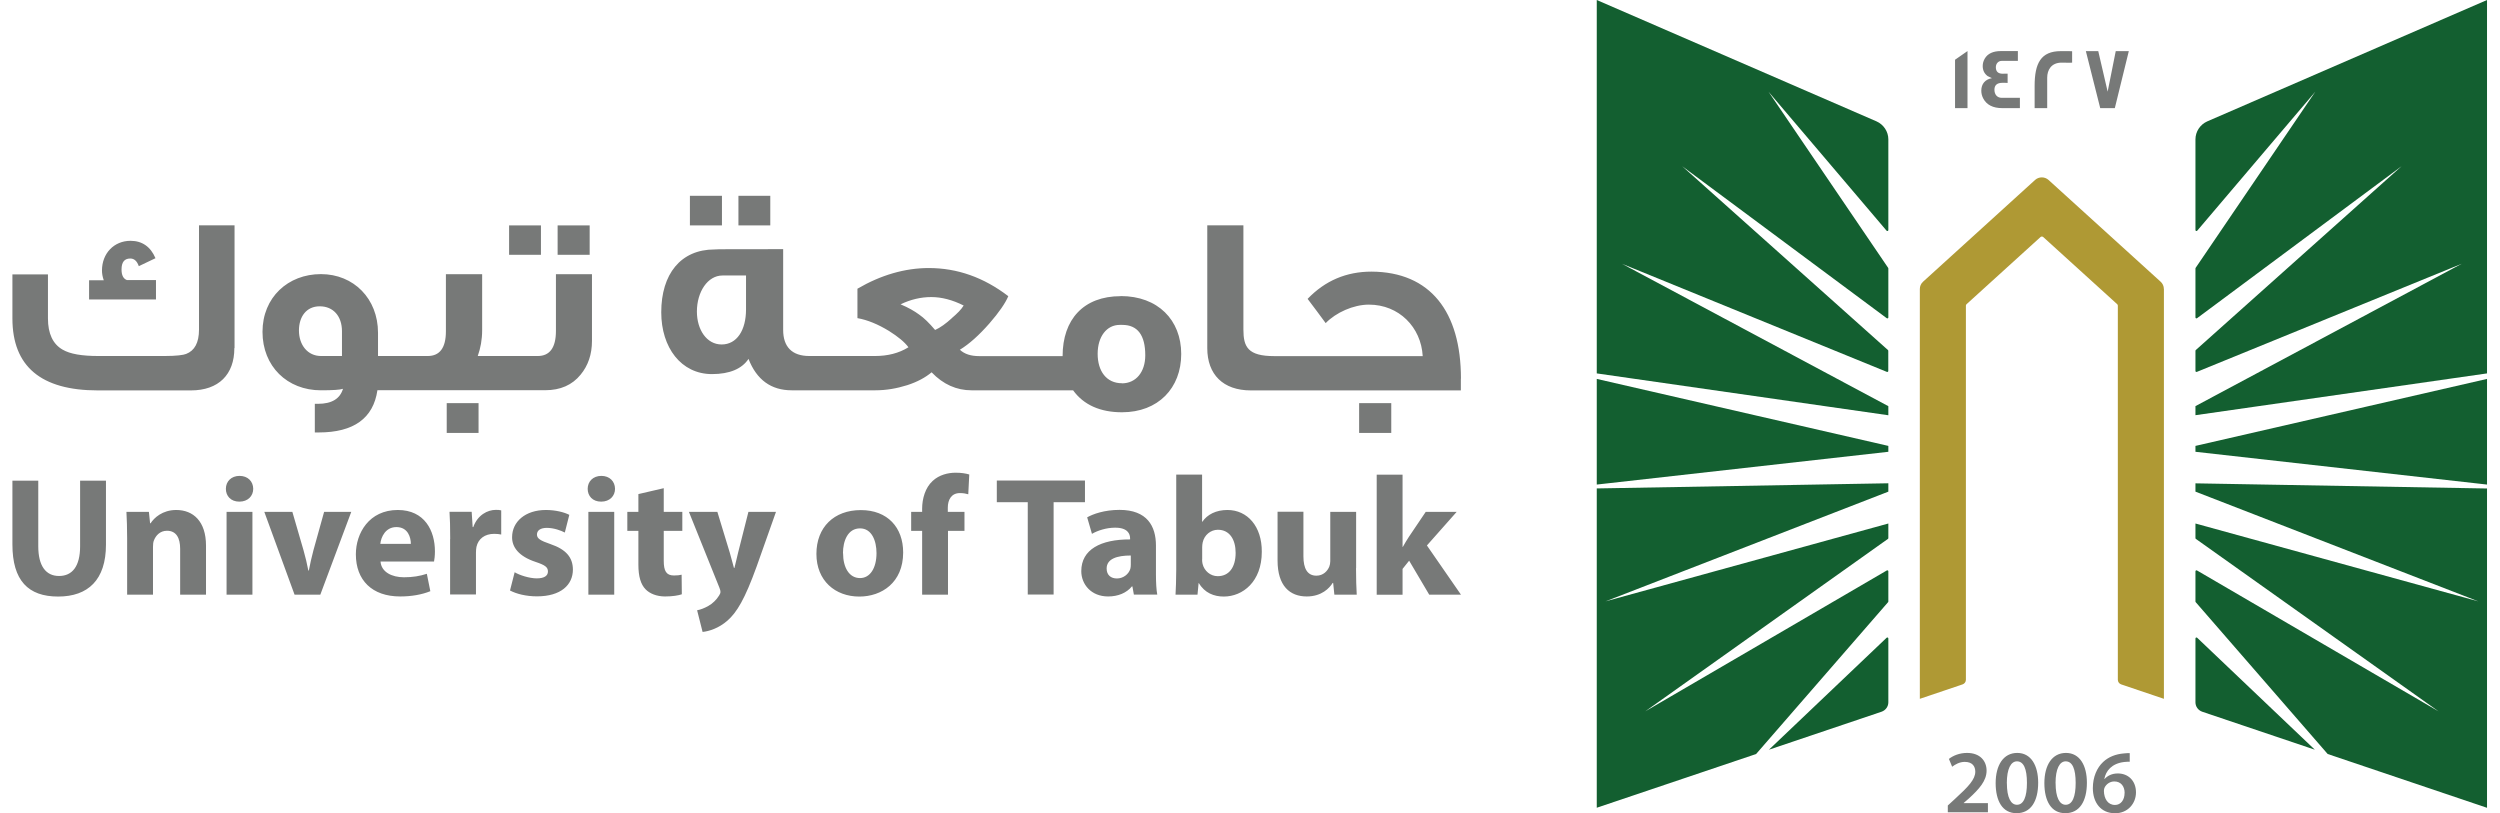 <svg width="166" height="54" viewBox="0 0 166 54" fill="none" xmlns="http://www.w3.org/2000/svg">
<path fill-rule="evenodd" clip-rule="evenodd" d="M45.81 13V14.967H47.938V13H45.81ZM49.032 13V14.967H51.147V13H49.032ZM12.677 25.923C14.52 25.923 15.561 24.867 15.561 23.118L15.574 23.105V14.96H13.214V21.884C13.214 22.755 12.923 23.283 12.359 23.501C12.187 23.573 11.709 23.639 10.94 23.639H6.532C5.438 23.639 4.656 23.507 4.159 23.217C3.509 22.847 3.184 22.148 3.184 21.144V18.221H0.824V21.144C0.824 24.326 2.72 25.923 6.492 25.923H12.677ZM5.915 19.884H10.357V18.597H8.428C8.189 18.511 8.07 18.273 8.07 17.897C8.07 17.402 8.262 17.165 8.653 17.165C8.912 17.165 9.098 17.336 9.217 17.673L10.324 17.145C9.999 16.379 9.436 15.99 8.667 15.99C7.573 15.99 6.771 16.821 6.771 17.963C6.771 18.148 6.804 18.372 6.89 18.61H5.915V19.884ZM29.662 28.748V26.768H31.776V28.748H29.662ZM37.026 14.967V16.92H39.154V14.967H37.026ZM33.804 14.967V16.92H35.919V14.967H33.804ZM36.914 21.976V18.214L36.907 18.207H39.307V22.636C39.307 23.534 39.048 24.279 38.551 24.88C37.994 25.566 37.205 25.91 36.211 25.91H25.061C24.789 27.777 23.483 28.715 21.163 28.715H20.904V26.814H21.11C22.038 26.814 22.581 26.471 22.774 25.817C22.581 25.883 22.111 25.916 21.308 25.916C19.075 25.916 17.43 24.326 17.43 22.035C17.43 19.745 19.128 18.201 21.308 18.201C23.489 18.201 25.1 19.837 25.1 22.095V23.639H28.402C29.197 23.639 29.608 23.098 29.608 22.002V18.207H32.015V21.916C32.015 22.557 31.909 23.111 31.723 23.639H35.707C36.503 23.639 36.914 23.085 36.914 21.976ZM21.315 23.639H22.707V21.996C22.707 20.986 22.124 20.339 21.229 20.339C20.334 20.339 19.85 21.039 19.85 21.943C19.85 22.907 20.427 23.639 21.315 23.639ZM70.557 23.646C70.557 21.21 71.949 19.666 74.409 19.666L74.415 19.659C76.881 19.659 78.433 21.243 78.433 23.507C78.433 25.771 76.901 27.375 74.501 27.375C73.056 27.375 71.956 26.886 71.253 25.916H64.504C63.523 25.916 62.628 25.527 61.859 24.721C61.448 25.065 60.918 25.355 60.248 25.573C59.539 25.797 58.836 25.916 58.134 25.916H52.565C51.2 25.916 50.238 25.216 49.701 23.83C49.27 24.484 48.455 24.84 47.275 24.84C45.227 24.84 43.907 23.078 43.907 20.735C43.907 18.201 45.194 16.564 47.447 16.564C47.447 16.544 48.965 16.544 52.001 16.544H52.002V21.91C52.002 23.025 52.585 23.639 53.739 23.639H58.101C58.943 23.639 59.685 23.454 60.321 23.058C60.063 22.708 59.625 22.352 59.029 21.976C58.306 21.534 57.603 21.243 56.934 21.124V19.171C58.492 18.26 60.089 17.798 61.674 17.798C63.563 17.798 65.32 18.418 66.951 19.666C66.758 20.128 66.334 20.742 65.698 21.474C65.002 22.266 64.352 22.847 63.735 23.223C64.047 23.514 64.471 23.646 65.022 23.646H70.557ZM47.918 22.873C48.919 22.873 49.536 21.943 49.536 20.544V20.537V18.293H47.971C46.997 18.293 46.274 19.369 46.274 20.689C46.274 21.883 46.917 22.873 47.918 22.873ZM62.091 21.91C62.436 21.758 62.814 21.481 63.205 21.124H63.199C63.556 20.821 63.835 20.544 63.987 20.286C63.252 19.917 62.529 19.725 61.84 19.725C61.15 19.725 60.467 19.884 59.798 20.207C60.321 20.425 60.726 20.662 61.031 20.887C61.349 21.105 61.7 21.448 62.091 21.91ZM72.884 23.494C72.884 24.642 73.467 25.447 74.495 25.447V25.454C75.429 25.454 76.046 24.702 76.046 23.593C76.046 22.253 75.535 21.573 74.521 21.573H74.349C73.487 21.573 72.884 22.345 72.884 23.494ZM90.246 26.768V28.748H92.38V26.768H90.246ZM97.001 25.923V25.138H97.007C97.007 20.703 94.979 18.056 91.068 18.036C89.404 18.036 87.992 18.63 86.825 19.845C87.303 20.473 87.649 20.944 87.889 21.27C87.939 21.338 87.984 21.399 88.025 21.455C88.701 20.755 89.868 20.227 90.895 20.227C92.891 20.227 94.362 21.726 94.468 23.646H84.611C82.854 23.646 82.562 23.032 82.562 21.884V14.96H80.163V23.118C80.163 24.867 81.217 25.923 83.053 25.923H97.001Z" fill="#777978"/>
<path fill-rule="evenodd" clip-rule="evenodd" d="M61.23 39.486V35.249H60.501V33.988H61.23V33.777C61.23 33.117 61.436 32.384 61.926 31.936C62.364 31.526 62.954 31.388 63.451 31.388C63.829 31.388 64.12 31.434 64.359 31.506L64.293 32.82C64.14 32.774 63.968 32.741 63.736 32.741C63.172 32.741 62.934 33.183 62.934 33.711V33.988H64.041V35.249H62.947V39.486H61.23ZM15.893 33.309C16.463 33.309 16.814 32.932 16.814 32.457C16.808 31.962 16.456 31.599 15.906 31.599C15.356 31.599 14.998 31.969 14.998 32.457C14.998 32.932 15.323 33.309 15.893 33.309ZM15.044 33.988V39.486H16.761V33.988H15.044ZM2.541 31.916V36.272C2.541 37.578 3.045 38.245 3.92 38.245C4.795 38.245 5.319 37.611 5.319 36.272V31.916H7.036V36.166C7.036 38.502 5.849 39.611 3.86 39.611C1.872 39.611 0.824 38.549 0.824 36.146V31.916H2.541ZM8.442 35.744C8.442 35.057 8.422 34.483 8.395 33.988H9.887L9.966 34.747H9.999C10.225 34.391 10.782 33.863 11.703 33.863C12.83 33.863 13.679 34.615 13.679 36.232V39.486H11.962V36.437C11.962 35.731 11.71 35.242 11.087 35.242C10.616 35.242 10.338 35.572 10.218 35.889C10.172 35.995 10.159 36.16 10.159 36.311V39.486H8.442V35.744ZM19.413 33.988L20.155 36.542C20.288 37.005 20.387 37.44 20.473 37.882H20.507C20.593 37.427 20.686 37.018 20.811 36.542L21.521 33.988H23.324L21.269 39.486H19.559L17.55 33.988H19.413ZM26.824 38.331C26.022 38.331 25.319 37.988 25.266 37.282L25.273 37.288H28.819C28.846 37.156 28.879 36.905 28.879 36.608C28.879 35.249 28.203 33.863 26.413 33.863C24.504 33.863 23.629 35.407 23.629 36.806C23.629 38.522 24.703 39.605 26.572 39.605C27.314 39.605 28.004 39.486 28.574 39.255L28.342 38.1C27.878 38.252 27.407 38.331 26.824 38.331ZM26.32 34.998C27.102 34.998 27.281 35.704 27.281 36.113H25.253C25.299 35.658 25.598 34.998 26.32 34.998ZM29.893 35.797C29.893 34.992 29.88 34.457 29.847 33.982H31.319L31.385 34.998H31.425C31.71 34.193 32.379 33.856 32.916 33.856C33.075 33.856 33.155 33.856 33.281 33.889V35.493C33.148 35.467 33.009 35.447 32.817 35.447C32.187 35.447 31.756 35.777 31.637 36.312C31.617 36.417 31.604 36.556 31.604 36.694V39.473H29.887V35.79L29.893 35.797ZM34.173 37.997L34.169 37.994L34.176 37.988L34.173 37.997ZM33.864 39.209L34.173 37.997C34.487 38.188 35.146 38.404 35.641 38.404C36.138 38.404 36.383 38.232 36.383 37.948C36.383 37.664 36.204 37.526 35.575 37.315C34.428 36.938 33.997 36.318 34.003 35.671C34.003 34.642 34.879 33.863 36.251 33.863C36.894 33.863 37.471 34.015 37.802 34.186L37.504 35.361C37.258 35.229 36.775 35.051 36.31 35.051C35.893 35.051 35.654 35.216 35.654 35.493C35.654 35.757 35.873 35.896 36.549 36.127C37.596 36.483 38.034 37.018 38.041 37.816C38.041 38.839 37.239 39.598 35.654 39.598C34.931 39.598 34.288 39.433 33.864 39.209ZM40.838 32.457C40.838 32.932 40.487 33.309 39.917 33.309C39.346 33.309 39.022 32.932 39.022 32.457C39.022 31.969 39.38 31.599 39.93 31.599C40.48 31.599 40.831 31.962 40.838 32.457ZM39.068 39.486V33.988H40.785V39.486H39.068ZM44.073 33.988V32.417H44.067L42.389 32.807V33.988H41.654V35.249H42.389V37.499C42.389 38.278 42.548 38.806 42.867 39.13C43.139 39.413 43.603 39.605 44.159 39.605C44.643 39.605 45.054 39.539 45.273 39.46L45.26 38.16C45.141 38.193 44.968 38.212 44.749 38.212C44.239 38.212 44.073 37.909 44.073 37.242V35.249H45.306V33.988H44.073ZM47.633 33.988L48.455 36.688C48.515 36.897 48.581 37.143 48.642 37.369C48.674 37.492 48.706 37.608 48.734 37.711H48.767C48.812 37.542 48.859 37.338 48.906 37.135L48.906 37.134L48.906 37.134C48.942 36.979 48.978 36.825 49.012 36.688L49.695 33.988H51.525L50.245 37.605C49.456 39.79 48.926 40.661 48.303 41.209C47.713 41.724 47.076 41.915 46.652 41.961L46.288 40.522C46.506 40.483 46.772 40.384 47.037 40.232C47.295 40.093 47.58 39.823 47.746 39.545C47.806 39.46 47.839 39.374 47.839 39.301C47.839 39.235 47.825 39.156 47.766 39.017L45.744 33.988H47.633ZM57.06 39.612C58.538 39.612 59.969 38.689 59.97 36.685C59.969 35.023 58.935 33.87 57.16 33.87C55.383 33.87 54.21 35.005 54.21 36.78C54.21 38.556 55.456 39.612 57.06 39.612ZM57.107 38.384C56.377 38.384 55.98 37.671 55.98 36.734H55.973C55.973 35.922 56.291 35.084 57.107 35.084C57.889 35.084 58.2 35.916 58.2 36.727C58.2 37.717 57.776 38.384 57.107 38.384ZM66.188 33.348H68.243V39.479H69.96V33.348H72.042V31.909H66.188V33.348ZM75.29 39.486L75.191 38.938H75.158C74.8 39.374 74.236 39.605 73.58 39.605C72.453 39.605 71.797 38.8 71.797 37.922C71.797 36.49 73.083 35.81 75.038 35.817V35.744C75.038 35.454 74.879 35.031 74.031 35.038C73.467 35.038 72.877 35.229 72.506 35.447L72.188 34.351C72.572 34.134 73.328 33.856 74.336 33.856C76.172 33.856 76.755 34.939 76.755 36.226V38.147C76.755 38.668 76.782 39.169 76.842 39.48H75.297L75.29 39.486ZM75.085 36.886C74.183 36.886 73.481 37.097 73.481 37.751C73.481 38.193 73.772 38.41 74.163 38.41C74.581 38.41 74.939 38.133 75.052 37.777C75.078 37.691 75.085 37.586 75.085 37.486V36.886ZM78.102 37.843C78.102 38.47 78.075 39.123 78.055 39.486H79.514L79.587 38.72H79.606C79.991 39.374 80.614 39.611 81.257 39.611C82.523 39.611 83.783 38.621 83.783 36.641C83.796 34.952 82.828 33.863 81.502 33.863C80.74 33.863 80.163 34.166 79.838 34.642H79.819V31.513H78.102V37.843ZM79.852 37.447C79.832 37.361 79.819 37.262 79.819 37.15H79.825V36.338C79.825 36.226 79.838 36.12 79.858 36.021C79.964 35.519 80.395 35.176 80.866 35.176C81.662 35.176 82.046 35.849 82.046 36.707C82.046 37.691 81.589 38.258 80.859 38.258C80.362 38.258 79.964 37.902 79.852 37.447ZM90.04 37.724C90.04 38.437 90.06 39.031 90.087 39.486H88.602L88.522 38.707H88.489C88.277 39.05 87.76 39.605 86.766 39.605C85.645 39.605 84.83 38.905 84.83 37.215V33.981H86.547V36.938C86.547 37.743 86.805 38.225 87.409 38.225C87.873 38.225 88.151 37.902 88.264 37.625C88.303 37.526 88.33 37.4 88.33 37.262V33.988H90.047V37.724H90.04ZM93.15 36.311H93.13V31.52H91.413V39.492H93.13V37.776L93.567 37.229L94.9 39.486H97.008L94.747 36.219L96.723 33.988H94.668L93.547 35.651C93.415 35.856 93.276 36.08 93.15 36.311Z" fill="#777978"/>
<path fill-rule="evenodd" clip-rule="evenodd" d="M125.268 15.317C125.309 15.365 125.386 15.337 125.386 15.277V9.255C125.386 8.737 125.072 8.266 124.596 8.057L106.025 0V24.794L125.386 27.573V26.97L107.704 17.517L125.288 24.693C125.333 24.709 125.382 24.681 125.382 24.633V23.293C125.382 23.273 125.362 23.245 125.362 23.245L111.697 11.037L125.28 21.129C125.325 21.162 125.386 21.129 125.386 21.077V17.823C125.386 17.811 125.374 17.787 125.374 17.787L117.429 6.09L125.268 15.317ZM125.386 29.999V29.608L106.025 25.16V32.175L125.386 29.999ZM125.386 32.645L106.604 39.93L125.386 34.761V35.73C125.386 35.751 125.374 35.771 125.358 35.783L109.244 47.234L125.284 37.878C125.329 37.854 125.386 37.883 125.386 37.935V39.938C125.386 39.938 125.382 39.97 125.37 39.982L116.606 50.066L106.025 53.634V32.432L125.386 32.09V32.645ZM125.272 42.347L117.457 49.781L124.934 47.259C125.202 47.166 125.386 46.917 125.386 46.635V42.396C125.386 42.335 125.312 42.307 125.272 42.347Z" fill="#135F30"/>
<path d="M143.684 19.186V46.402L140.848 45.444C140.714 45.4 140.624 45.275 140.624 45.135V20.293C140.624 20.256 140.608 20.22 140.579 20.196L135.67 15.739C135.621 15.695 135.539 15.695 135.491 15.739L130.581 20.196C130.553 20.22 130.536 20.256 130.536 20.293V45.135C130.536 45.275 130.447 45.4 130.312 45.444L127.477 46.402V19.186C127.477 19.001 127.554 18.828 127.693 18.704L135.128 11.95C135.381 11.721 135.772 11.721 136.024 11.95L143.464 18.704C143.602 18.828 143.68 19.001 143.68 19.186H143.684Z" fill="#AF9934"/>
<path fill-rule="evenodd" clip-rule="evenodd" d="M145.896 15.317C145.855 15.365 145.778 15.337 145.778 15.277V9.255C145.778 8.737 146.091 8.266 146.568 8.057L165.138 0V24.794L145.778 27.569V26.966L163.46 17.513L145.871 24.693C145.827 24.709 145.778 24.681 145.778 24.633V23.293C145.778 23.273 145.798 23.245 145.798 23.245L159.463 11.037L145.884 21.129C145.839 21.162 145.778 21.129 145.778 21.077V17.823C145.778 17.811 145.79 17.787 145.79 17.787L153.735 6.09L145.896 15.317ZM145.778 29.999V29.608L165.138 25.16V32.175L145.778 29.999ZM145.778 32.645L164.56 39.93L145.778 34.761V35.73C145.778 35.751 145.79 35.771 145.806 35.783L161.92 47.234L145.88 37.878C145.835 37.854 145.778 37.883 145.778 37.935V39.938C145.778 39.938 145.782 39.97 145.794 39.982L154.558 50.066L165.138 53.638V32.436L145.778 32.094V32.645ZM145.892 42.347L153.706 49.781L146.23 47.259C145.961 47.166 145.778 46.917 145.778 46.635V42.395C145.778 42.335 145.851 42.307 145.892 42.347Z" fill="#135F30"/>
<path fill-rule="evenodd" clip-rule="evenodd" d="M129.334 53.485V53.931L129.342 53.936H131.998V53.328H130.389V53.316L130.727 53.023C131.416 52.395 131.909 51.848 131.909 51.168C131.909 50.533 131.481 49.994 130.613 49.994C130.116 49.994 129.688 50.171 129.407 50.392L129.623 50.911C129.819 50.762 130.112 50.589 130.458 50.589C130.972 50.589 131.159 50.891 131.159 51.241C131.155 51.751 130.719 52.218 129.798 53.059L129.334 53.485ZM133.9 53.996C134.842 53.996 135.335 53.215 135.335 51.969C135.335 50.83 134.862 49.994 133.945 49.994C133.029 49.994 132.511 50.802 132.511 52.005C132.515 53.183 132.959 53.996 133.9 53.996ZM133.925 53.437C133.517 53.437 133.257 52.95 133.257 52.005L133.253 52.001C133.253 51.035 133.53 50.553 133.925 50.553C134.373 50.553 134.589 51.056 134.589 51.985C134.589 52.914 134.365 53.437 133.925 53.437ZM138.57 51.969C138.57 53.215 138.077 53.996 137.136 53.996C136.195 53.996 135.75 53.183 135.746 52.005C135.746 50.802 136.264 49.994 137.18 49.994C138.097 49.994 138.57 50.83 138.57 51.969ZM136.492 52.005C136.492 52.95 136.753 53.437 137.16 53.437C137.6 53.437 137.824 52.914 137.824 51.985C137.824 51.056 137.608 50.553 137.16 50.553C136.765 50.553 136.488 51.035 136.488 52.001L136.492 52.005ZM141.414 50.581C141.416 50.581 141.419 50.581 141.422 50.581L141.414 50.585V50.581ZM141.414 50.581V50.01C141.324 50.006 141.202 50.006 141.039 50.026C140.481 50.07 140.004 50.259 139.646 50.597C139.238 50.979 138.965 51.587 138.965 52.331C138.965 53.288 139.491 54 140.444 54C141.279 54 141.829 53.356 141.829 52.616C141.829 51.832 141.304 51.357 140.627 51.357C140.232 51.357 139.935 51.51 139.743 51.727H139.727C139.825 51.188 140.22 50.694 141.043 50.597C141.19 50.581 141.306 50.577 141.414 50.581ZM140.391 51.888C140.827 51.888 141.076 52.21 141.076 52.657L141.072 52.653C141.072 53.119 140.819 53.449 140.436 53.449C139.955 53.449 139.711 53.031 139.699 52.52C139.699 52.419 139.719 52.347 139.747 52.291C139.861 52.057 140.11 51.888 140.391 51.888Z" fill="#777978"/>
<path fill-rule="evenodd" clip-rule="evenodd" d="M129.815 7.18H130.642V3.391L129.815 3.966V7.18ZM132.952 7.18H134.117L134.121 7.172V6.496H132.919C132.601 6.496 132.43 6.263 132.43 5.957C132.43 5.652 132.61 5.499 132.96 5.499H133.139C133.241 5.507 133.306 5.507 133.306 5.507V4.891H133.147C133.05 4.895 132.997 4.895 132.98 4.895C132.679 4.895 132.524 4.755 132.524 4.465C132.524 4.232 132.679 4.043 132.911 4.043H133.987V3.391H132.862C132.345 3.391 131.986 3.556 131.791 3.886C131.701 4.039 131.652 4.204 131.652 4.381C131.652 4.666 131.758 4.887 131.978 5.052C132.1 5.117 132.198 5.165 132.263 5.189C131.807 5.274 131.558 5.575 131.558 6.022C131.558 6.203 131.603 6.376 131.685 6.533C131.909 6.963 132.333 7.18 132.952 7.18ZM137.584 4.159C137.584 4.159 137.523 4.167 137.413 4.167C137.364 4.167 137.304 4.166 137.235 4.164C137.139 4.162 137.025 4.159 136.892 4.159C136.199 4.159 135.934 4.654 135.934 5.157V7.18H135.099V5.704C135.099 4.204 135.511 3.395 136.843 3.395C137.312 3.395 137.556 3.395 137.589 3.403V4.159H137.584ZM140.424 7.18L141.353 3.395H140.485L139.948 6.086L139.324 3.395H138.501L139.455 7.18H140.424Z" fill="#777978"/>
</svg>
